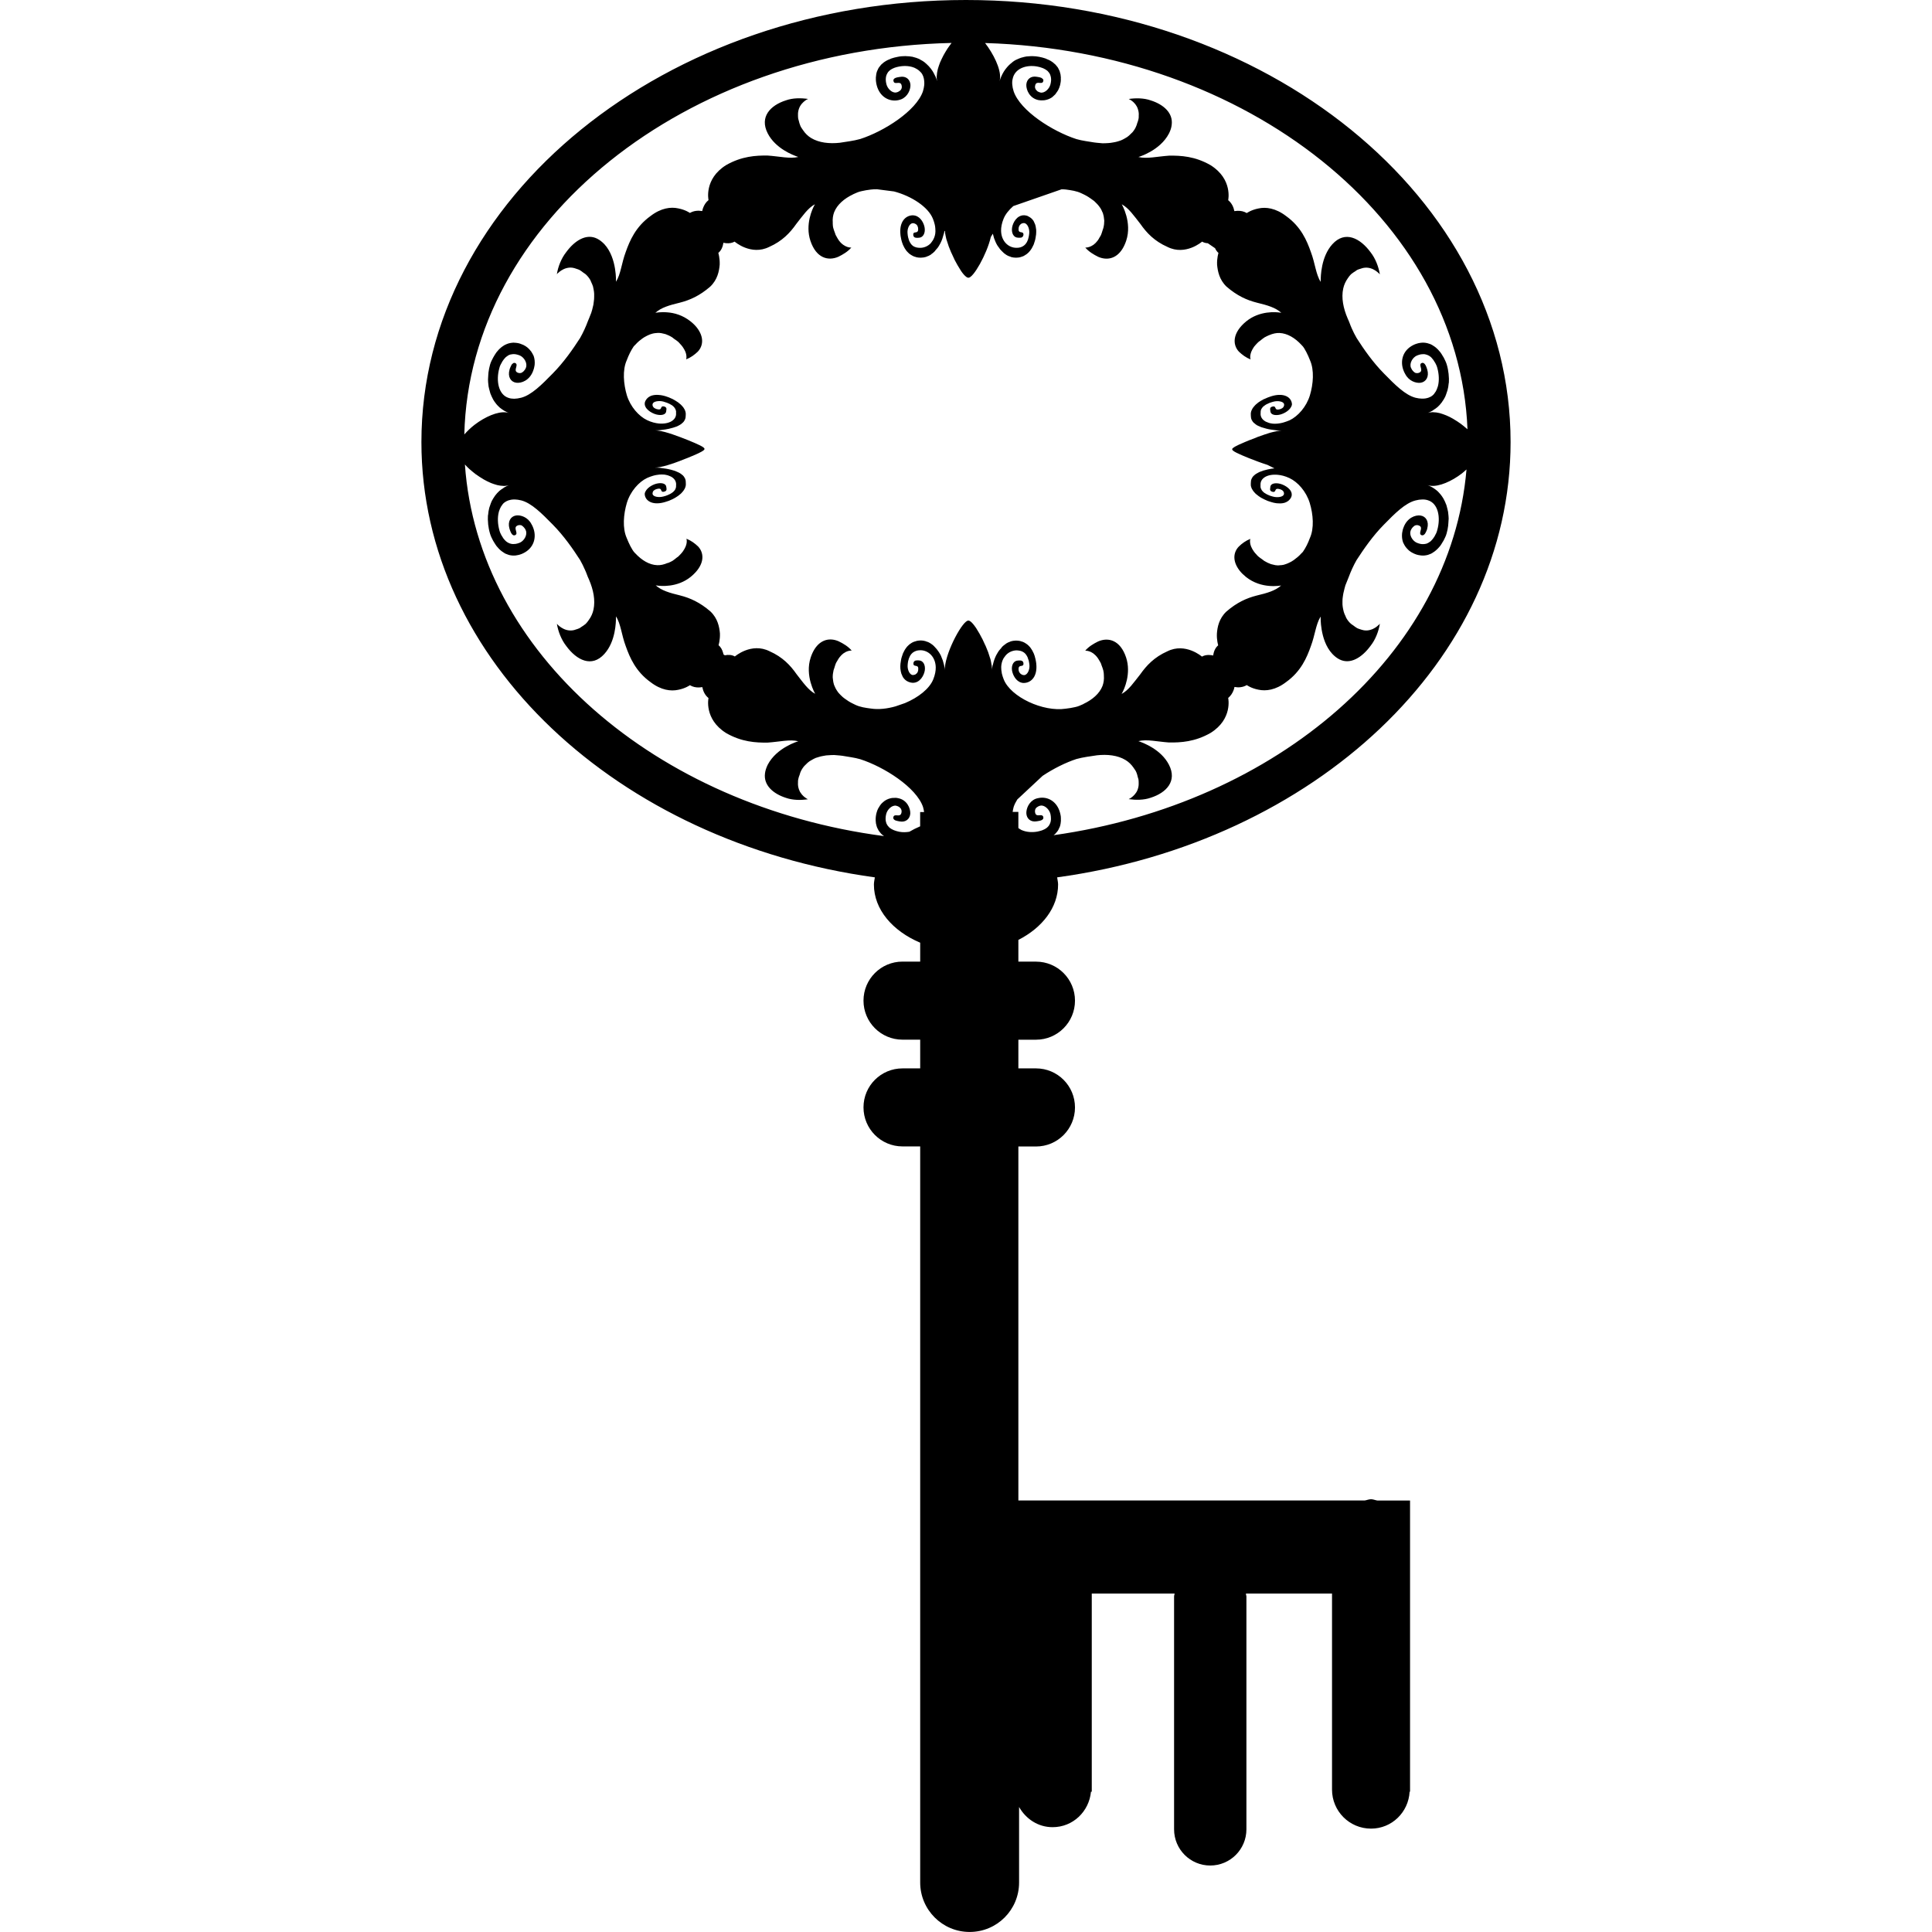 <?xml version="1.0" encoding="iso-8859-1"?>
<!-- Uploaded to: SVG Repo, www.svgrepo.com, Generator: SVG Repo Mixer Tools -->
<!DOCTYPE svg PUBLIC "-//W3C//DTD SVG 1.1//EN" "http://www.w3.org/Graphics/SVG/1.1/DTD/svg11.dtd">
<svg fill="#000000" version="1.1" id="Capa_1" xmlns="http://www.w3.org/2000/svg" xmlns:xlink="http://www.w3.org/1999/xlink" 
	 width="800px" height="800px" viewBox="0 0 49.174 49.174"
	 xml:space="preserve">
<g>
	<path d="M34.896,38.159c-0.058,0-0.106,0.024-0.162,0.032H25.92v-9.01h0.449c0.549,0,0.992-0.445,0.992-0.994
		s-0.443-0.994-0.992-0.994H25.92v-0.73h0.449c0.549,0,0.992-0.445,0.992-0.994c0-0.548-0.443-0.993-0.992-0.993H25.92v-0.553
		c0.609-0.311,1.011-0.826,1.011-1.41c0-0.063-0.017-0.121-0.024-0.182c6.539-0.899,11.541-5.519,11.541-11.081
		C38.447,5.046,32.229,0,24.586,0s-13.86,5.046-13.86,11.25c0,5.563,5.002,10.182,11.541,11.081
		c-0.008,0.061-0.024,0.119-0.024,0.182c0,0.636,0.478,1.185,1.178,1.481v0.481h-0.45c-0.549,0-0.993,0.445-0.993,0.993
		c0,0.55,0.444,0.994,0.993,0.994h0.45v0.731h-0.45c-0.549,0-0.993,0.443-0.993,0.992s0.444,0.994,0.993,0.994h0.45v14.43v1.74
		v2.565c0,0.694,0.563,1.259,1.259,1.259s1.258-0.562,1.258-1.259v-1.922c0.171,0.302,0.481,0.514,0.853,0.514
		c0.519,0,0.929-0.399,0.977-0.903h0.02v-5.043h2.109c-0.002,0.024-0.014,0.047-0.014,0.07v5.93c0,0.51,0.412,0.922,0.92,0.922
		c0.509,0,0.921-0.412,0.921-0.922v-5.93c0-0.017-0.009-0.031-0.011-0.049v-0.021h2.19v4.989c0,0.55,0.444,0.994,0.993,0.994
		c0.53,0,0.954-0.418,0.982-0.94h0.011V45.55v-6.397v-0.961h-0.831C35.002,38.184,34.953,38.159,34.896,38.159z M26.816,21.258
		c0.006-0.004,0.012-0.008,0.016-0.012l0.031-0.027c0.016-0.019,0.029-0.035,0.045-0.053l0.021-0.029
		c0.012-0.02,0.021-0.039,0.028-0.058l0.015-0.029c0.011-0.025,0.017-0.054,0.022-0.083l0.002-0.01
		c0.004-0.025,0.006-0.05,0.008-0.074l-0.002-0.006c0.002-0.031,0-0.064-0.002-0.097c-0.004-0.032-0.012-0.062-0.018-0.089
		c-0.076-0.295-0.318-0.426-0.548-0.379c-0.028,0.005-0.056,0.012-0.079,0.021c-0.17,0.072-0.236,0.252-0.232,0.367
		c0.006,0.136,0.11,0.233,0.271,0.203c0.06-0.011,0.188-0.021,0.158-0.116c-0.003-0.013-0.011-0.021-0.019-0.026
		c-0.053-0.043-0.176,0.052-0.19-0.103c-0.003-0.014,0.001-0.027,0.004-0.042l0.001-0.008c0.007-0.025,0.023-0.049,0.051-0.066
		c0.021-0.016,0.049-0.03,0.085-0.037c0.104-0.019,0.224,0.096,0.252,0.212c0.009,0.04,0.013,0.078,0.013,0.111v0.03
		c-0.002,0.023-0.004,0.046-0.01,0.065l-0.009,0.027c-0.007,0.019-0.017,0.036-0.026,0.052l-0.014,0.021
		c-0.018,0.021-0.036,0.04-0.059,0.056c-0.027,0.021-0.062,0.036-0.096,0.05c-0.008,0.003-0.014,0.005-0.021,0.008
		c-0.036,0.012-0.074,0.021-0.116,0.03c-0.136,0.023-0.275,0.012-0.388-0.037c-0.011-0.003-0.019-0.007-0.027-0.014
		c-0.021-0.011-0.043-0.024-0.063-0.04v-0.411h-0.146c0.007-0.041,0.013-0.082,0.027-0.13c0.021-0.062,0.053-0.124,0.092-0.187
		l0.644-0.601c0.279-0.186,0.592-0.34,0.86-0.428c0.088-0.024,0.177-0.042,0.265-0.056c0.082-0.012,0.16-0.024,0.24-0.036
		l0.01-0.002c0.274-0.031,0.535-0.001,0.733,0.118c0.082,0.049,0.151,0.116,0.208,0.199c0.002,0.003,0.002,0.005,0.005,0.008
		c0.021,0.033,0.048,0.064,0.063,0.103c0.021,0.048,0.029,0.089,0.039,0.129c0.004,0.017,0.011,0.036,0.016,0.052
		c0.006,0.032,0.005,0.06,0.006,0.089v0.013c0,0.025,0,0.051-0.004,0.074c-0.009,0.059-0.027,0.109-0.053,0.152
		c-0.051,0.082-0.119,0.133-0.159,0.158c-0.003,0.001-0.008,0.002-0.009,0.004c-0.008,0.004-0.014,0.008-0.021,0.011
		c-0.002,0.002-0.009,0.005-0.009,0.005c0.181,0.025,0.384,0.027,0.562-0.036c0.396-0.126,0.679-0.421,0.463-0.84
		c-0.199-0.388-0.649-0.555-0.754-0.592c-0.017-0.006-0.023-0.008-0.023-0.008c0.218-0.054,0.475,0.013,0.779,0.034
		c0.299,0.004,0.662-0.016,1.059-0.244c0.568-0.355,0.447-0.889,0.447-0.889c0.066-0.055,0.111-0.125,0.139-0.201
		c0.01-0.025,0.016-0.054,0.021-0.079c0.104,0.019,0.215,0.011,0.313-0.048c0,0,0.111,0.082,0.296,0.117
		c0.188,0.041,0.438,0.012,0.706-0.194c0.38-0.272,0.528-0.626,0.63-0.915c0.104-0.276,0.125-0.545,0.239-0.736l0.011-0.012
		c-0.002,0.024-0.005,0.152,0.024,0.327c0.032,0.192,0.104,0.439,0.271,0.618c0.059,0.063,0.118,0.108,0.18,0.14
		c0.277,0.142,0.576-0.047,0.793-0.343c0.125-0.157,0.205-0.365,0.238-0.563c0,0-0.004,0.005-0.008,0.008
		c-0.005,0.006-0.01,0.012-0.018,0.019l-0.01,0.007c-0.036,0.037-0.108,0.094-0.205,0.121l-0.01,0.003
		c-0.045,0.013-0.096,0.017-0.154,0.009c-0.032-0.005-0.069-0.017-0.105-0.029c-0.021-0.008-0.046-0.014-0.07-0.027
		c-0.032-0.017-0.065-0.045-0.1-0.07c-0.018-0.014-0.035-0.021-0.054-0.038c-0.05-0.043-0.087-0.091-0.117-0.143
		c-0.011-0.018-0.017-0.037-0.024-0.055c-0.018-0.034-0.035-0.073-0.045-0.111c-0.007-0.022-0.011-0.048-0.017-0.074
		c-0.007-0.036-0.013-0.073-0.015-0.113c0-0.025,0-0.052,0-0.079c0-0.039,0.002-0.078,0.009-0.118
		c0.004-0.027,0.008-0.054,0.013-0.082c0.01-0.041,0.02-0.083,0.03-0.125c0.007-0.026,0.015-0.052,0.022-0.08
		c0.018-0.045,0.037-0.092,0.056-0.139l0.026-0.065c0.055-0.147,0.121-0.297,0.202-0.438c0.185-0.285,0.415-0.619,0.698-0.905
		c0.277-0.284,0.541-0.547,0.802-0.614c0.064-0.017,0.121-0.025,0.175-0.025c0.053-0.001,0.102,0.006,0.145,0.021
		c0.257,0.08,0.327,0.434,0.234,0.76c-0.014,0.059-0.039,0.107-0.066,0.153l-0.007,0.013c-0.025,0.042-0.056,0.077-0.085,0.107
		l-0.016,0.014c-0.033,0.025-0.068,0.047-0.105,0.058l-0.016,0.003c-0.041,0.009-0.086,0.011-0.136,0.001
		c-0.028-0.006-0.063-0.017-0.095-0.031c-0.107-0.05-0.193-0.195-0.15-0.309c0.016-0.036,0.033-0.063,0.053-0.083l0.013-0.012
		c0.021-0.018,0.034-0.031,0.056-0.037s0.04-0.008,0.061-0.003c0.154,0.036,0.033,0.161,0.063,0.227
		c0.003,0.009,0.011,0.017,0.022,0.023c0.021,0.01,0.039,0.009,0.054,0.003l0.015-0.01c0.01-0.008,0.021-0.017,0.029-0.029
		l0.012-0.021l0.019-0.037c0.011-0.024,0.021-0.05,0.024-0.067v-0.001l0,0c0.051-0.183-0.033-0.313-0.168-0.334
		c-0.137-0.021-0.345,0.061-0.434,0.302v0.001c-0.018,0.041-0.027,0.084-0.034,0.128l-0.004,0.026c-0.007,0.077,0,0.154,0.026,0.228
		l0.013,0.025c0.013,0.023,0.022,0.047,0.039,0.07c0.006,0.011,0.013,0.021,0.021,0.029c0.018,0.021,0.034,0.041,0.055,0.06
		l0.025,0.024c0.032,0.025,0.066,0.049,0.107,0.067c0.025,0.013,0.055,0.024,0.084,0.034c0.029,0.009,0.062,0.016,0.094,0.019
		l0.006,0.002c0.024,0.003,0.049,0.003,0.073,0.003h0.015c0.026-0.003,0.058-0.005,0.086-0.013l0.029-0.009
		c0.023-0.008,0.045-0.016,0.067-0.026l0.034-0.02c0.021-0.012,0.041-0.026,0.062-0.042c0.012-0.009,0.023-0.021,0.036-0.031
		c0.021-0.017,0.041-0.038,0.062-0.062l0.035-0.04c0.02-0.027,0.041-0.06,0.059-0.092c0.011-0.016,0.019-0.029,0.029-0.047
		c0.024-0.052,0.058-0.108,0.076-0.177c0.02-0.067,0.032-0.133,0.04-0.197l0.005-0.063c0.002-0.041,0.006-0.083,0.008-0.121
		l-0.004-0.069c-0.004-0.034-0.006-0.068-0.011-0.103l-0.014-0.063c-0.009-0.032-0.017-0.063-0.024-0.093
		c-0.005-0.021-0.012-0.037-0.021-0.055c-0.011-0.03-0.023-0.059-0.039-0.087c-0.007-0.015-0.015-0.027-0.021-0.041
		c-0.022-0.037-0.047-0.073-0.072-0.104l-0.01-0.011c-0.023-0.028-0.048-0.055-0.074-0.079l-0.006-0.005
		c-0.035-0.03-0.076-0.058-0.113-0.081c-0.043-0.025-0.088-0.046-0.129-0.063c0.022,0.01,0.051,0.016,0.078,0.019
		c0.215,0.025,0.533-0.111,0.799-0.316c0.041-0.032,0.076-0.065,0.115-0.1C36.926,16.635,32.519,20.455,26.816,21.258z
		 M37.351,10.928c-0.001-0.002-0.002-0.004-0.003-0.005l-0.018-0.015c-0.047-0.042-0.101-0.084-0.153-0.124
		c-0.001-0.001-0.005-0.003-0.005-0.003c-0.053-0.039-0.108-0.074-0.164-0.107l-0.026-0.016c-0.055-0.031-0.11-0.061-0.166-0.083
		c-0.005-0.002-0.009-0.003-0.012-0.005c-0.052-0.021-0.104-0.039-0.152-0.053l-0.022-0.005c-0.051-0.012-0.098-0.019-0.144-0.019
		c-0.007-0.003-0.016-0.002-0.024-0.002c-0.045,0.002-0.086,0.007-0.123,0.02c0.043-0.016,0.084-0.037,0.127-0.062l0.025-0.019
		c0.032-0.02,0.067-0.043,0.096-0.069l0.002-0.001c0.037-0.033,0.072-0.071,0.104-0.115c0.008-0.006,0.01-0.014,0.014-0.021
		c0.026-0.037,0.053-0.075,0.072-0.118c0-0.002,0-0.002,0.002-0.002c0.016-0.034,0.028-0.073,0.041-0.111
		c0.006-0.02,0.014-0.036,0.02-0.058c0.016-0.056,0.025-0.117,0.031-0.182l0.004-0.014c0.004-0.065,0.002-0.136-0.006-0.209V9.521
		c-0.009-0.078-0.022-0.158-0.047-0.241c-0.02-0.067-0.051-0.124-0.076-0.176c-0.012-0.017-0.021-0.032-0.028-0.045
		c-0.019-0.034-0.04-0.067-0.06-0.093c-0.014-0.015-0.023-0.028-0.035-0.041c-0.021-0.023-0.039-0.045-0.062-0.063l-0.036-0.031
		c-0.021-0.015-0.042-0.027-0.062-0.041c-0.012-0.007-0.022-0.013-0.035-0.02c-0.021-0.011-0.043-0.019-0.064-0.024l-0.031-0.01
		c-0.028-0.008-0.06-0.012-0.088-0.014h-0.01c-0.027-0.001-0.051-0.001-0.076,0.003l-0.006,0.001
		C36.121,8.73,36.09,8.737,36.06,8.747C36.029,8.756,36,8.768,35.976,8.78c-0.28,0.137-0.347,0.419-0.249,0.66
		c0.012,0.029,0.025,0.057,0.041,0.083c0.093,0.178,0.275,0.235,0.391,0.219c0.137-0.021,0.221-0.153,0.168-0.335
		c-0.021-0.067-0.064-0.208-0.15-0.163c-0.012,0.006-0.02,0.015-0.021,0.023c-0.029,0.064,0.092,0.19-0.062,0.228
		c-0.016,0.003-0.028,0.002-0.042,0l-0.009,0.001c-0.026-0.005-0.051-0.023-0.076-0.05c-0.021-0.021-0.039-0.047-0.055-0.087
		c-0.045-0.112,0.041-0.26,0.149-0.308c0.038-0.018,0.074-0.026,0.108-0.033l0.029-0.002c0.022-0.003,0.047-0.003,0.067,0
		l0.028,0.007c0.021,0.005,0.041,0.012,0.06,0.022l0.022,0.011c0.025,0.016,0.051,0.035,0.07,0.06
		c0.027,0.028,0.051,0.063,0.072,0.101c0.004,0.008,0.008,0.014,0.014,0.021c0.021,0.039,0.041,0.081,0.053,0.13
		c0.043,0.157,0.05,0.323,0.015,0.46c-0.002,0.011-0.006,0.021-0.011,0.031c-0.01,0.032-0.021,0.061-0.036,0.088
		c-0.005,0.011-0.009,0.021-0.017,0.029c-0.021,0.035-0.045,0.066-0.074,0.09h-0.002c-0.027,0.025-0.062,0.042-0.101,0.056
		l-0.034,0.01c-0.029,0.009-0.061,0.012-0.095,0.014c-0.015,0-0.026,0-0.044,0c-0.046-0.001-0.1-0.008-0.156-0.022
		c-0.261-0.067-0.523-0.33-0.802-0.615c-0.283-0.286-0.515-0.62-0.696-0.903c-0.049-0.083-0.09-0.167-0.128-0.253
		c-0.036-0.078-0.06-0.162-0.097-0.235l-0.004-0.01c-0.113-0.263-0.165-0.528-0.114-0.763c0.021-0.098,0.062-0.185,0.118-0.264
		l0.005-0.007c0.022-0.031,0.045-0.065,0.076-0.094c0.038-0.033,0.075-0.055,0.11-0.077c0.015-0.011,0.028-0.022,0.043-0.031
		c0.028-0.015,0.057-0.021,0.086-0.031l0.013-0.004c0.024-0.008,0.049-0.017,0.073-0.02c0.062-0.01,0.117-0.004,0.168,0.01
		c0.097,0.028,0.17,0.087,0.207,0.122c0.002,0.003,0.006,0.006,0.007,0.007c0.007,0.007,0.014,0.014,0.019,0.018
		c0.004,0.003,0.008,0.01,0.008,0.01c-0.033-0.198-0.113-0.406-0.237-0.564c-0.267-0.362-0.652-0.559-0.974-0.202
		c-0.287,0.319-0.295,0.818-0.295,0.93c0,0.018,0,0.026,0,0.026c-0.125-0.193-0.141-0.472-0.25-0.759
		c-0.102-0.29-0.25-0.643-0.63-0.915c-0.269-0.206-0.519-0.235-0.704-0.194c-0.186,0.036-0.298,0.117-0.298,0.117
		C31.66,5.379,31.58,5.363,31.5,5.366c-0.027,0-0.056,0.005-0.082,0.008c-0.021-0.105-0.068-0.206-0.158-0.279
		c0,0,0.121-0.533-0.447-0.89c-0.396-0.229-0.76-0.248-1.059-0.243c-0.307,0.021-0.562,0.087-0.779,0.034c0,0,0.55-0.157,0.779-0.6
		c0.039-0.078,0.061-0.149,0.068-0.217c0.041-0.304-0.209-0.521-0.531-0.623c-0.178-0.063-0.383-0.063-0.562-0.037
		c0,0,0.006,0.003,0.01,0.006c0.006,0.002,0.012,0.006,0.021,0.01l0.009,0.006c0.042,0.024,0.109,0.073,0.157,0.156l0.006,0.008
		c0.021,0.039,0.038,0.087,0.048,0.143c0.006,0.03,0.006,0.067,0.003,0.104c0.001,0.024,0.002,0.047-0.005,0.075
		c-0.006,0.036-0.021,0.076-0.036,0.116c-0.007,0.021-0.008,0.04-0.021,0.063c-0.022,0.06-0.057,0.112-0.096,0.159
		c-0.015,0.017-0.029,0.028-0.045,0.043c-0.027,0.029-0.057,0.056-0.09,0.079c-0.018,0.011-0.039,0.023-0.062,0.037
		c-0.03,0.018-0.062,0.034-0.098,0.049l-0.072,0.024c-0.037,0.01-0.073,0.021-0.112,0.026c-0.024,0.005-0.052,0.009-0.078,0.013
		c-0.04,0.004-0.082,0.008-0.124,0.009c-0.025,0.001-0.053,0.001-0.079,0.002c-0.047-0.004-0.096-0.008-0.146-0.013l-0.067-0.008
		C27.703,3.6,27.547,3.584,27.397,3.54c-0.606-0.196-1.427-0.717-1.597-1.215c-0.02-0.063-0.031-0.116-0.035-0.169
		c-0.005-0.053-0.002-0.102,0.009-0.146c0.052-0.267,0.345-0.368,0.625-0.317c0.05,0.009,0.095,0.022,0.138,0.039l0.013,0.005
		c0.038,0.015,0.071,0.037,0.102,0.06l0.015,0.013c0.025,0.025,0.047,0.055,0.062,0.09l0.005,0.016
		c0.013,0.036,0.021,0.08,0.019,0.129c-0.002,0.03-0.006,0.064-0.016,0.1c-0.027,0.115-0.146,0.23-0.252,0.211
		c-0.033-0.007-0.059-0.02-0.08-0.033L26.393,2.31c-0.02-0.014-0.031-0.03-0.039-0.05c-0.007-0.019-0.014-0.038-0.01-0.06
		c0.015-0.154,0.138-0.059,0.191-0.101c0.006-0.007,0.014-0.016,0.017-0.028c0.008-0.022,0.005-0.04-0.003-0.054l-0.012-0.011
		c-0.008-0.009-0.017-0.016-0.027-0.022l-0.021-0.008l-0.033-0.01c-0.022-0.004-0.045-0.008-0.062-0.011h-0.001
		c-0.16-0.031-0.264,0.066-0.271,0.203c-0.004,0.133,0.086,0.346,0.312,0.39h0.001c0.04,0.008,0.08,0.009,0.119,0.005l0.024-0.001
		c0.068-0.009,0.137-0.033,0.197-0.074l0.021-0.018c0.019-0.017,0.037-0.032,0.056-0.052c0.009-0.009,0.017-0.018,0.022-0.028
		c0.017-0.021,0.031-0.042,0.045-0.064l0.018-0.031c0.018-0.035,0.032-0.073,0.044-0.116c0.005-0.027,0.013-0.057,0.017-0.09
		c0.004-0.03,0.004-0.063,0.002-0.096l0.002-0.006c-0.004-0.023-0.004-0.048-0.008-0.073l-0.002-0.013
		c-0.007-0.028-0.014-0.056-0.022-0.082l-0.013-0.027c-0.01-0.02-0.02-0.038-0.03-0.06l-0.021-0.028
		c-0.015-0.019-0.029-0.035-0.045-0.053c-0.009-0.008-0.02-0.018-0.031-0.026c-0.017-0.018-0.037-0.032-0.06-0.047l-0.038-0.024
		c-0.025-0.015-0.056-0.027-0.086-0.039c-0.011-0.005-0.023-0.013-0.04-0.018c-0.046-0.016-0.099-0.03-0.157-0.041
		c-0.057-0.011-0.111-0.016-0.166-0.017L26.229,1.43c-0.034,0.001-0.069,0.003-0.101,0.007l-0.057,0.011L25.988,1.47L25.935,1.49
		L25.86,1.523c-0.017,0.007-0.03,0.018-0.046,0.026c-0.023,0.015-0.047,0.033-0.068,0.053L25.711,1.63
		c-0.03,0.027-0.059,0.056-0.084,0.087l-0.008,0.01c-0.023,0.028-0.045,0.056-0.063,0.086L25.551,1.82
		c-0.024,0.039-0.045,0.079-0.062,0.118c-0.021,0.043-0.035,0.089-0.049,0.132c0.008-0.023,0.012-0.051,0.014-0.079
		c0.018-0.248-0.17-0.621-0.381-0.896C31.756,1.296,37.14,5.601,37.351,10.928z M24.293,6.604l0.001,0.004
		c0.026,0.047,0.053,0.096,0.077,0.141l0.009,0.015c0.024,0.04,0.05,0.081,0.073,0.119l0.01,0.016
		c0.046,0.068,0.09,0.117,0.127,0.145c0.003,0.003,0.007,0.007,0.011,0.008c0.017,0.011,0.032,0.018,0.046,0.016
		c0.121,0.017,0.472-0.6,0.572-1.037l0.051-0.083c0.008,0.036,0.019,0.071,0.029,0.107l0.002,0.007
		c0.013,0.029,0.024,0.06,0.036,0.09l0.005,0.012c0.014,0.031,0.03,0.063,0.049,0.092l0.021,0.028l0.041,0.058
		c0.01,0.01,0.019,0.019,0.027,0.03l0.046,0.046l0.031,0.029l0.051,0.037l0.036,0.021c0.02,0.011,0.042,0.019,0.064,0.025
		l0.033,0.014c0.034,0.009,0.07,0.014,0.11,0.015c0.039,0.001,0.076-0.004,0.108-0.01c0.012-0.002,0.021-0.007,0.031-0.01
		c0.021-0.006,0.043-0.013,0.062-0.022c0.01-0.005,0.021-0.011,0.029-0.017c0.019-0.01,0.035-0.021,0.05-0.032
		c0.01-0.007,0.019-0.014,0.026-0.022c0.016-0.012,0.028-0.026,0.041-0.041l0.021-0.024c0.013-0.018,0.023-0.034,0.035-0.05
		l0.014-0.024c0.014-0.026,0.025-0.051,0.037-0.073l0.006-0.013l0.021-0.066l0.002-0.005c0.01-0.03,0.019-0.063,0.023-0.093
		c0.004-0.032,0.008-0.063,0.014-0.09c0.004-0.046,0.004-0.086,0.002-0.125l-0.006-0.034c-0.002-0.028-0.008-0.052-0.014-0.074
		c-0.002-0.012-0.006-0.021-0.011-0.032c-0.009-0.022-0.017-0.043-0.027-0.061l-0.012-0.023c-0.035-0.051-0.08-0.088-0.132-0.111
		L26.164,5.5c-0.03-0.012-0.062-0.02-0.095-0.021c-0.186-0.005-0.291,0.188-0.31,0.319c-0.018,0.133,0.037,0.25,0.154,0.252l0,0
		c0.014,0,0.029,0,0.045,0.001c0.01-0.001,0.018-0.002,0.026-0.003l0.017-0.003c0.01-0.004,0.019-0.011,0.023-0.017
		c0.004-0.004,0.008-0.005,0.01-0.009c0.008-0.011,0.016-0.028,0.016-0.052c0-0.012-0.002-0.022-0.008-0.03
		c-0.027-0.053-0.135,0.017-0.115-0.138c0.004-0.021,0.01-0.038,0.02-0.056c0.01-0.017,0.022-0.03,0.039-0.041l0.01-0.009
		c0.02-0.008,0.041-0.016,0.067-0.015c0.084,0.002,0.144,0.137,0.134,0.256c-0.003,0.036-0.008,0.069-0.015,0.099
		c-0.009,0.049-0.024,0.088-0.042,0.122l-0.008,0.014c-0.018,0.032-0.039,0.057-0.063,0.075l-0.013,0.01
		c-0.025,0.019-0.051,0.031-0.081,0.04c-0.003,0-0.006,0.001-0.011,0.003c-0.03,0.008-0.062,0.011-0.098,0.01
		c-0.199-0.002-0.379-0.164-0.386-0.431c-0.002-0.088,0.017-0.194,0.063-0.307c0.045-0.114,0.134-0.224,0.248-0.324l1.229-0.427
		c0.035,0.002,0.072,0,0.105,0.005c0.139,0.019,0.279,0.037,0.402,0.098l0.057,0.027c0.039,0.019,0.078,0.04,0.113,0.062
		c0.022,0.014,0.041,0.026,0.061,0.041c0.031,0.021,0.061,0.042,0.09,0.065c0.018,0.016,0.035,0.032,0.051,0.05
		c0.025,0.024,0.049,0.05,0.069,0.076L28.01,5.3c0.02,0.029,0.031,0.06,0.045,0.091c0.011,0.019,0.02,0.038,0.023,0.06
		c0.012,0.034,0.018,0.072,0.021,0.108c0.002,0.02,0.005,0.039,0.007,0.058C28.106,5.676,28.1,5.735,28.084,5.8
		c-0.006,0.025-0.015,0.041-0.021,0.063c-0.013,0.04-0.024,0.082-0.038,0.114c-0.012,0.025-0.023,0.044-0.037,0.064
		c-0.017,0.034-0.035,0.064-0.056,0.09c-0.033,0.043-0.067,0.075-0.101,0.1l-0.008,0.005c-0.068,0.047-0.131,0.06-0.166,0.064
		l-0.01,0.001c-0.006,0-0.013,0.001-0.015,0c-0.003,0-0.009,0-0.009,0c0.092,0.107,0.213,0.178,0.328,0.235
		c0.213,0.094,0.455,0.058,0.617-0.2c0.037-0.059,0.069-0.128,0.096-0.208c0.158-0.47-0.113-0.929-0.113-0.929
		c0.179,0.097,0.312,0.295,0.475,0.501c0.157,0.225,0.355,0.437,0.688,0.584c0.463,0.233,0.882-0.134,0.882-0.134
		c0.046,0.027,0.095,0.038,0.146,0.041l0.184,0.126c0.021,0.046,0.049,0.088,0.087,0.121c0,0-0.042,0.13-0.035,0.299
		c0.015,0.163,0.056,0.383,0.241,0.559c0.27,0.233,0.516,0.343,0.773,0.408c0.262,0.063,0.476,0.125,0.621,0.258
		c0,0-0.008-0.001-0.021-0.004c-0.108-0.018-0.53-0.057-0.872,0.221c-0.354,0.29-0.354,0.591-0.187,0.771
		c0.084,0.08,0.182,0.153,0.297,0.198c0,0,0-0.005,0-0.007c-0.004-0.003-0.004-0.008-0.004-0.014
		c-0.002-0.001-0.002-0.004-0.002-0.006c-0.005-0.031-0.006-0.091,0.024-0.167c0.017-0.04,0.039-0.083,0.071-0.129
		c0.015-0.018,0.029-0.035,0.047-0.055c0.002-0.003,0.006-0.006,0.009-0.009c0.021-0.021,0.036-0.041,0.062-0.062
		c0.013-0.01,0.026-0.021,0.041-0.03c0.035-0.027,0.064-0.054,0.106-0.081c0.038-0.023,0.075-0.037,0.11-0.054l0.011-0.004
		c0.091-0.039,0.177-0.058,0.261-0.055c0.202,0.009,0.396,0.126,0.559,0.303l0.006,0.006c0.053,0.049,0.082,0.112,0.117,0.174
		c0.035,0.067,0.066,0.137,0.094,0.209c0.113,0.251,0.085,0.606-0.002,0.896c-0.09,0.294-0.305,0.533-0.516,0.634
		c-0.051,0.021-0.097,0.038-0.144,0.052c-0.013,0.004-0.024,0.007-0.039,0.011c-0.032,0.008-0.063,0.014-0.095,0.018
		c-0.012,0.001-0.024,0.003-0.036,0.004c-0.04,0.004-0.077,0.004-0.111,0.001h-0.001c-0.033-0.003-0.066-0.01-0.096-0.018
		l-0.023-0.009c-0.023-0.007-0.041-0.016-0.061-0.024c-0.006-0.004-0.012-0.007-0.018-0.011c-0.072-0.043-0.111-0.104-0.115-0.176
		c0.002-0.023,0.002-0.044,0.002-0.063v-0.012c0.002-0.021,0.008-0.042,0.019-0.062c0.009-0.016,0.021-0.032,0.034-0.048
		l0.014-0.013c0.014-0.01,0.026-0.021,0.041-0.031l0.023-0.016c0.018-0.01,0.035-0.02,0.058-0.028l0.026-0.013
		c0.031-0.012,0.066-0.024,0.107-0.035c0.114-0.031,0.258-0.008,0.273,0.06c0.006,0.023,0.001,0.043-0.007,0.06
		c-0.009,0.021-0.027,0.039-0.05,0.051l-0.008,0.004c-0.012,0.006-0.024,0.012-0.039,0.016c-0.123,0.034-0.102-0.032-0.131-0.059
		c-0.01-0.01-0.022-0.015-0.051-0.01c-0.096,0.018-0.062,0.085-0.062,0.119c0.004,0.091,0.121,0.119,0.252,0.086
		c0.113-0.03,0.269-0.12,0.297-0.25c0.001-0.019,0-0.037-0.006-0.057c-0.037-0.156-0.23-0.25-0.524-0.157
		c-0.026,0.009-0.055,0.02-0.085,0.03c-0.027,0.012-0.059,0.025-0.089,0.039h-0.005c-0.021,0.012-0.042,0.022-0.062,0.035
		l-0.012,0.005c-0.021,0.014-0.044,0.028-0.068,0.044l-0.021,0.017c-0.015,0.012-0.028,0.024-0.046,0.038l-0.021,0.021l-0.033,0.038
		l-0.019,0.024c-0.009,0.013-0.019,0.027-0.024,0.042c-0.006,0.008-0.01,0.017-0.013,0.025c-0.007,0.016-0.012,0.033-0.015,0.05
		c-0.002,0.007-0.004,0.015-0.004,0.023c-0.002,0.025,0.002,0.05,0.002,0.079c0,0.034,0.008,0.064,0.021,0.093l0.004,0.004
		c0.012,0.026,0.03,0.05,0.051,0.07l0.013,0.008c0.021,0.02,0.044,0.038,0.071,0.054l0.035,0.016
		c0.023,0.01,0.047,0.021,0.071,0.031l0,0c0.036,0.012,0.069,0.021,0.103,0.03l0.02,0.006c0.077,0.021,0.163,0.032,0.24,0.041
		c0.008,0.001,0.018,0.002,0.023,0.003c0.045,0.005,0.09,0.007,0.133,0.007c-0.037,0-0.08,0.006-0.125,0.013l-0.022,0.006
		c-0.045,0.008-0.091,0.02-0.14,0.033l-0.021,0.006c-0.046,0.015-0.094,0.03-0.146,0.047c-0.004,0.001-0.008,0.002-0.01,0.004
		c-0.052,0.018-0.104,0.036-0.16,0.056l-0.022,0.011c-0.05,0.019-0.103,0.038-0.153,0.059l-0.005,0.001
		c-0.048,0.02-0.096,0.039-0.141,0.058l-0.015,0.007c-0.041,0.018-0.08,0.035-0.119,0.052l-0.016,0.007
		c-0.066,0.031-0.115,0.058-0.142,0.081c-0.004,0.001-0.007,0.004-0.009,0.006c-0.01,0.011-0.018,0.02-0.014,0.027
		c-0.014,0.043,0.174,0.125,0.42,0.225c0.148,0.059,0.318,0.123,0.478,0.174l0.177,0.088c-0.021,0.002-0.044,0.005-0.068,0.008
		l-0.008,0.001c-0.029,0.006-0.062,0.013-0.094,0.018c-0.003,0.001-0.008,0.003-0.012,0.003c-0.032,0.009-0.065,0.018-0.1,0.026
		c-0.01,0.004-0.021,0.008-0.031,0.012l-0.063,0.022c-0.01,0.006-0.021,0.011-0.032,0.016l-0.05,0.028l-0.028,0.018l-0.039,0.033
		l-0.021,0.022c-0.013,0.014-0.021,0.027-0.026,0.042c-0.004,0.007-0.01,0.015-0.013,0.022c-0.01,0.023-0.015,0.049-0.015,0.076
		c0,0.029-0.006,0.055-0.002,0.08c0,0.008,0.002,0.016,0.002,0.023c0.004,0.017,0.009,0.034,0.016,0.051
		c0.003,0.007,0.008,0.016,0.012,0.024c0.008,0.015,0.017,0.028,0.025,0.041c0.006,0.009,0.01,0.017,0.018,0.024l0.034,0.039
		l0.021,0.021c0.019,0.014,0.031,0.025,0.047,0.037l0.021,0.017c0.022,0.016,0.045,0.029,0.066,0.044l0.014,0.007l0.062,0.032
		l0.005,0.003c0.029,0.014,0.061,0.026,0.088,0.039c0.031,0.011,0.061,0.021,0.086,0.028c0.042,0.014,0.081,0.022,0.12,0.028
		l0.032,0.004c0.027,0.003,0.052,0.004,0.074,0.003c0.013,0.001,0.021,0,0.031-0.001c0.024-0.002,0.047-0.005,0.065-0.01
		c0.009-0.002,0.016-0.003,0.024-0.006c0.055-0.019,0.101-0.049,0.131-0.088l0.01-0.013c0.018-0.022,0.029-0.047,0.035-0.073V12.62
		c0.031-0.156-0.168-0.274-0.291-0.306c-0.131-0.033-0.248-0.006-0.252,0.084v0.001c0,0.009,0,0.022-0.004,0.035
		c-0.002,0.007-0.002,0.013-0.002,0.021l0.002,0.012c0.002,0.009,0.004,0.016,0.01,0.022l0.008,0.009
		c0.011,0.009,0.025,0.017,0.049,0.021c0.014,0.003,0.023,0.003,0.031,0c0.061-0.013,0.005-0.108,0.15-0.068
		c0.021,0.006,0.037,0.015,0.055,0.024c0.016,0.011,0.031,0.024,0.037,0.039l0.006,0.01c0.006,0.017,0.01,0.035,0.004,0.057
		c-0.016,0.068-0.158,0.09-0.273,0.06c-0.035-0.009-0.068-0.019-0.096-0.03c-0.046-0.018-0.083-0.037-0.113-0.058l-0.014-0.008
		c-0.027-0.02-0.048-0.041-0.064-0.063l-0.006-0.011c-0.015-0.022-0.023-0.044-0.027-0.066c0-0.003,0-0.006-0.002-0.008
		c-0.002-0.025,0.002-0.049,0-0.076c0.004-0.147,0.168-0.26,0.438-0.236c0.089,0.008,0.189,0.032,0.299,0.084
		c0.213,0.1,0.426,0.339,0.516,0.633c0.088,0.289,0.117,0.646,0.002,0.896c-0.045,0.124-0.104,0.245-0.178,0.35l-0.043,0.043
		c-0.027,0.031-0.058,0.061-0.09,0.088l-0.054,0.042c-0.028,0.023-0.056,0.045-0.087,0.062c-0.02,0.013-0.04,0.024-0.061,0.033
		c-0.029,0.017-0.061,0.027-0.09,0.039c-0.021,0.007-0.043,0.014-0.062,0.02c-0.032,0.008-0.064,0.01-0.098,0.012
		c-0.021,0.002-0.041,0.005-0.062,0.003c-0.036-0.001-0.07-0.007-0.107-0.018c-0.019-0.005-0.039-0.01-0.058-0.014
		c-0.058-0.02-0.11-0.046-0.169-0.081c-0.021-0.014-0.032-0.026-0.053-0.04c-0.033-0.023-0.069-0.048-0.096-0.071
		c-0.021-0.018-0.037-0.035-0.051-0.053c-0.025-0.026-0.05-0.053-0.066-0.078c-0.029-0.042-0.053-0.082-0.067-0.119l-0.004-0.008
		c-0.029-0.075-0.028-0.133-0.024-0.164c0-0.003,0-0.006,0.002-0.007c0.002-0.005,0.002-0.012,0.004-0.015c0-0.002,0-0.006,0-0.006
		c-0.115,0.045-0.213,0.116-0.295,0.197c-0.142,0.149-0.162,0.374,0.023,0.612c0.041,0.053,0.095,0.106,0.16,0.159
		c0.199,0.158,0.414,0.214,0.591,0.229c0.175,0.015,0.305-0.011,0.305-0.011c-0.146,0.133-0.36,0.194-0.622,0.256
		c-0.258,0.066-0.505,0.176-0.773,0.409c-0.187,0.177-0.228,0.396-0.24,0.559c-0.008,0.169,0.033,0.299,0.033,0.299
		c-0.076,0.064-0.113,0.157-0.129,0.26c-0.025-0.007-0.049-0.011-0.073-0.012c-0.074-0.008-0.146,0.003-0.212,0.039
		c0,0-0.418-0.365-0.881-0.134c-0.332,0.148-0.53,0.36-0.688,0.584c-0.165,0.207-0.296,0.405-0.476,0.501
		c0,0,0.005-0.007,0.011-0.02c0.056-0.097,0.239-0.498,0.104-0.908c-0.147-0.444-0.453-0.522-0.713-0.408
		c-0.115,0.057-0.236,0.127-0.328,0.235c0,0,0.004,0,0.008,0c0.002-0.001,0.01,0,0.016,0c0.002,0,0.005,0,0.008,0.001
		c0.035,0.003,0.1,0.016,0.17,0.065c0.035,0.026,0.072,0.06,0.108,0.107c0.015,0.019,0.026,0.04,0.041,0.063
		c0,0.002,0.003,0.007,0.006,0.011c0.017,0.025,0.028,0.048,0.043,0.077c0.005,0.016,0.013,0.034,0.017,0.05
		c0.016,0.041,0.03,0.078,0.043,0.126c0.012,0.045,0.013,0.082,0.015,0.122v0.01c0.008,0.096-0.005,0.184-0.035,0.266
		c-0.077,0.195-0.256,0.348-0.481,0.455c-0.004,0.003-0.006,0.004-0.008,0.006c-0.064,0.029-0.133,0.062-0.207,0.076
		c-0.076,0.018-0.156,0.031-0.236,0.04c-0.582,0.09-1.406-0.299-1.582-0.745c-0.021-0.051-0.035-0.1-0.047-0.147
		c-0.002-0.015-0.004-0.026-0.006-0.041c-0.007-0.034-0.01-0.064-0.01-0.096c0-0.013-0.001-0.025-0.001-0.036
		c0.002-0.04,0.007-0.077,0.017-0.11v-0.001c0.008-0.033,0.022-0.065,0.037-0.095l0.015-0.024c0.014-0.021,0.028-0.04,0.043-0.058
		c0.005-0.007,0.01-0.014,0.017-0.019c0.069-0.07,0.161-0.108,0.258-0.112c0.028,0.001,0.055,0.004,0.082,0.009l0.014,0.002
		c0.029,0.008,0.055,0.017,0.076,0.031c0.02,0.011,0.037,0.026,0.053,0.042l0.014,0.017c0.012,0.014,0.021,0.029,0.03,0.046
		l0.014,0.025c0.007,0.02,0.015,0.04,0.021,0.063c0.004,0.009,0.007,0.018,0.01,0.027c0.007,0.034,0.014,0.07,0.018,0.112
		c0.01,0.119-0.051,0.254-0.135,0.256c-0.029,0.001-0.051-0.008-0.068-0.018c-0.024-0.014-0.043-0.032-0.054-0.057L25.938,17.1
		c-0.005-0.011-0.009-0.025-0.011-0.039c-0.018-0.131,0.061-0.101,0.1-0.121c0.014-0.008,0.023-0.02,0.023-0.047
		c0-0.097-0.092-0.082-0.137-0.081c-0.117,0.002-0.174,0.119-0.155,0.252c0.019,0.116,0.099,0.276,0.243,0.312
		c0.021,0.006,0.043,0.008,0.065,0.007c0.188-0.007,0.341-0.173,0.31-0.485c-0.002-0.028-0.008-0.06-0.014-0.091
		c-0.005-0.029-0.014-0.063-0.023-0.093v-0.006c-0.008-0.021-0.016-0.044-0.024-0.067l-0.004-0.01
		c-0.011-0.023-0.022-0.048-0.037-0.074l-0.015-0.024c-0.012-0.016-0.021-0.032-0.034-0.051l-0.021-0.024
		c-0.015-0.014-0.026-0.029-0.041-0.041l-0.026-0.021c-0.017-0.011-0.032-0.021-0.05-0.033c-0.01-0.005-0.021-0.012-0.03-0.016
		c-0.021-0.01-0.042-0.018-0.063-0.022c-0.01-0.004-0.021-0.008-0.029-0.01c-0.034-0.007-0.07-0.011-0.109-0.011
		c-0.048,0.001-0.094,0.009-0.135,0.021l-0.006,0.005c-0.039,0.013-0.076,0.029-0.109,0.051l-0.013,0.012
		c-0.03,0.021-0.06,0.042-0.087,0.07l-0.026,0.036c-0.019,0.022-0.039,0.04-0.055,0.064h-0.001c-0.02,0.029-0.039,0.062-0.057,0.094
		c-0.004,0.006-0.008,0.012-0.011,0.019c-0.037,0.073-0.063,0.151-0.082,0.231c-0.003,0.009-0.006,0.019-0.009,0.026
		c-0.01,0.043-0.016,0.088-0.021,0.132c0.006-0.037,0.002-0.08-0.002-0.125l-0.006-0.023c-0.006-0.046-0.016-0.092-0.027-0.14
		l-0.008-0.022c-0.015-0.046-0.031-0.094-0.047-0.146c-0.002-0.005-0.003-0.009-0.004-0.012c-0.021-0.05-0.042-0.104-0.064-0.158
		l-0.012-0.023c-0.023-0.052-0.049-0.103-0.072-0.156L25,16.258c-0.025-0.049-0.053-0.097-0.076-0.142l-0.01-0.015
		c-0.023-0.042-0.049-0.081-0.072-0.12l-0.012-0.016c-0.045-0.066-0.088-0.116-0.125-0.145c-0.003-0.004-0.008-0.006-0.011-0.007
		c-0.017-0.012-0.032-0.019-0.045-0.017c-0.136-0.019-0.562,0.759-0.599,1.189c-0.003,0.028-0.003,0.056,0.001,0.081
		c-0.005-0.045-0.012-0.091-0.021-0.135c-0.01-0.042-0.021-0.082-0.034-0.122l-0.003-0.008c-0.011-0.028-0.023-0.059-0.036-0.09
		L23.954,16.7c-0.015-0.031-0.031-0.062-0.05-0.091l-0.02-0.03l-0.042-0.057c-0.009-0.01-0.017-0.019-0.027-0.03l-0.045-0.049
		l-0.032-0.029l-0.052-0.037l-0.036-0.021c-0.02-0.012-0.041-0.02-0.063-0.025l-0.034-0.013c-0.034-0.01-0.07-0.016-0.11-0.017
		c-0.039,0-0.075,0.004-0.109,0.011c-0.011,0.002-0.021,0.006-0.03,0.01c-0.022,0.005-0.044,0.013-0.063,0.021
		c-0.012,0.004-0.021,0.011-0.031,0.016c-0.018,0.011-0.034,0.021-0.05,0.033c-0.009,0.008-0.018,0.013-0.026,0.021
		c-0.014,0.012-0.028,0.027-0.042,0.041l-0.02,0.024c-0.015,0.019-0.024,0.034-0.036,0.051l-0.014,0.024
		c-0.014,0.025-0.025,0.051-0.037,0.073l-0.005,0.013l-0.022,0.065l-0.002,0.006c-0.01,0.03-0.02,0.063-0.023,0.093
		c-0.005,0.032-0.009,0.063-0.014,0.091c-0.005,0.044-0.004,0.085-0.002,0.123l0.005,0.035c0.003,0.027,0.008,0.052,0.015,0.074
		c0.001,0.011,0.005,0.021,0.01,0.031c0.008,0.023,0.018,0.043,0.027,0.062l0.012,0.022c0.035,0.052,0.08,0.09,0.132,0.111
		l0.017,0.007c0.03,0.011,0.062,0.019,0.094,0.02c0.185,0.005,0.291-0.188,0.31-0.318c0.018-0.133-0.039-0.25-0.154-0.252h-0.001
		c-0.013-0.001-0.028-0.001-0.045-0.001c-0.009,0-0.017,0.001-0.026,0.004l-0.015,0.002c-0.011,0.004-0.02,0.01-0.025,0.016
		c-0.004,0.004-0.008,0.006-0.01,0.01c-0.008,0.011-0.015,0.028-0.015,0.051c0,0.014,0.003,0.022,0.007,0.03
		c0.028,0.054,0.136-0.017,0.115,0.138c-0.002,0.021-0.01,0.039-0.019,0.057c-0.01,0.016-0.021,0.03-0.039,0.04l-0.01,0.009
		c-0.02,0.009-0.04,0.016-0.067,0.016c-0.083-0.002-0.144-0.137-0.133-0.257c0.002-0.035,0.007-0.068,0.013-0.099
		c0.01-0.049,0.026-0.088,0.043-0.121l0.008-0.016c0.018-0.03,0.039-0.055,0.063-0.074l0.012-0.009
		c0.026-0.018,0.052-0.032,0.082-0.04c0.002,0,0.006-0.001,0.009-0.004c0.032-0.007,0.065-0.011,0.101-0.011
		c0.197,0.004,0.377,0.166,0.384,0.433c0.002,0.088-0.017,0.193-0.063,0.307c-0.096,0.241-0.383,0.464-0.719,0.605l-0.243,0.084
		c-0.212,0.06-0.429,0.085-0.621,0.056c-0.139-0.018-0.28-0.037-0.403-0.097l-0.055-0.027c-0.04-0.019-0.078-0.039-0.114-0.062
		c-0.021-0.015-0.04-0.027-0.06-0.041c-0.031-0.021-0.062-0.042-0.089-0.066c-0.019-0.016-0.036-0.032-0.053-0.05
		c-0.024-0.023-0.047-0.05-0.068-0.075l-0.038-0.057c-0.02-0.029-0.032-0.059-0.045-0.089c-0.009-0.021-0.02-0.039-0.024-0.062
		c-0.011-0.034-0.016-0.071-0.02-0.107c-0.002-0.019-0.005-0.04-0.007-0.058c-0.001-0.059,0.006-0.118,0.021-0.184
		c0.006-0.023,0.015-0.039,0.021-0.062c0.013-0.04,0.023-0.081,0.038-0.115c0.012-0.025,0.024-0.044,0.036-0.063
		c0.018-0.033,0.037-0.065,0.057-0.09c0.033-0.043,0.068-0.076,0.101-0.101l0.008-0.004c0.069-0.05,0.131-0.062,0.167-0.065
		l0.009-0.001c0.006,0,0.013-0.001,0.016,0c0.003,0,0.008-0.001,0.008-0.001c-0.092-0.107-0.214-0.178-0.329-0.234
		c-0.213-0.095-0.453-0.058-0.617,0.2c-0.037,0.059-0.069,0.128-0.096,0.208c-0.158,0.47,0.114,0.928,0.114,0.928
		c-0.179-0.096-0.312-0.294-0.475-0.501c-0.157-0.225-0.355-0.436-0.687-0.583c-0.464-0.232-0.883,0.133-0.883,0.133
		c-0.079-0.045-0.167-0.047-0.256-0.03l-0.034-0.023c-0.003-0.017-0.006-0.033-0.012-0.048c-0.021-0.073-0.055-0.137-0.113-0.186
		c0,0,0.041-0.13,0.035-0.299c-0.014-0.163-0.055-0.382-0.241-0.559c-0.269-0.233-0.516-0.343-0.774-0.409
		c-0.261-0.063-0.475-0.124-0.62-0.257c0,0,0.008,0.001,0.022,0.004c0.108,0.018,0.53,0.056,0.871-0.221
		c0.355-0.291,0.355-0.591,0.187-0.771c-0.084-0.081-0.182-0.152-0.298-0.198c0,0,0.001,0.005,0.001,0.007
		c0.003,0.003,0.003,0.009,0.005,0.015c0,0,0.001,0.003,0,0.005c0.005,0.032,0.006,0.091-0.024,0.167
		c-0.017,0.04-0.039,0.083-0.072,0.129c-0.013,0.019-0.029,0.036-0.046,0.056c-0.002,0.002-0.006,0.006-0.009,0.01
		c-0.02,0.021-0.036,0.04-0.061,0.063c-0.013,0.009-0.027,0.021-0.042,0.03c-0.034,0.027-0.064,0.054-0.106,0.081
		c-0.037,0.023-0.074,0.036-0.111,0.053L16.99,14.33c-0.091,0.039-0.178,0.059-0.262,0.055c-0.201-0.007-0.396-0.126-0.559-0.302
		l-0.007-0.006c-0.051-0.05-0.08-0.112-0.116-0.174c-0.034-0.067-0.066-0.137-0.094-0.208c-0.113-0.252-0.083-0.608,0.003-0.896
		c0.09-0.294,0.304-0.534,0.516-0.634c0.05-0.022,0.096-0.039,0.142-0.053c0.015-0.003,0.026-0.007,0.04-0.011
		c0.032-0.008,0.063-0.014,0.095-0.017c0.012-0.002,0.025-0.003,0.036-0.005c0.04-0.003,0.077-0.003,0.111,0l0.002-0.001
		c0.033,0.004,0.065,0.011,0.096,0.019l0.023,0.008c0.021,0.008,0.04,0.016,0.06,0.025c0.006,0.003,0.013,0.007,0.018,0.01
		c0.071,0.043,0.111,0.105,0.115,0.178c-0.002,0.023-0.002,0.043-0.002,0.063v0.012c-0.004,0.021-0.009,0.041-0.02,0.062
		c-0.007,0.015-0.02,0.031-0.033,0.045l-0.014,0.014c-0.013,0.012-0.025,0.022-0.041,0.032l-0.023,0.015
		c-0.018,0.011-0.036,0.021-0.058,0.029l-0.025,0.012c-0.032,0.014-0.067,0.025-0.108,0.035c-0.114,0.031-0.258,0.009-0.274-0.059
		c-0.005-0.023-0.001-0.043,0.007-0.061c0.008-0.021,0.027-0.038,0.05-0.051l0.008-0.003c0.011-0.006,0.024-0.013,0.039-0.016
		c0.124-0.035,0.101,0.031,0.13,0.06c0.01,0.009,0.024,0.014,0.051,0.009c0.097-0.018,0.064-0.085,0.063-0.119
		c-0.005-0.091-0.121-0.119-0.252-0.086c-0.113,0.029-0.269,0.12-0.297,0.25c-0.001,0.019,0,0.037,0.005,0.056
		c0.038,0.157,0.231,0.25,0.525,0.157c0.026-0.008,0.055-0.019,0.086-0.028c0.028-0.013,0.058-0.026,0.088-0.039l0.005-0.002
		c0.021-0.011,0.042-0.023,0.063-0.034l0.01-0.006c0.021-0.014,0.044-0.027,0.068-0.044l0.021-0.017
		c0.015-0.012,0.028-0.023,0.046-0.037l0.021-0.021l0.034-0.039l0.018-0.024c0.009-0.013,0.017-0.026,0.026-0.042
		c0.004-0.008,0.008-0.017,0.011-0.024c0.007-0.016,0.012-0.033,0.015-0.05c0.002-0.008,0.004-0.016,0.004-0.023
		c0.002-0.025-0.002-0.051-0.002-0.079c0-0.034-0.008-0.065-0.021-0.094l-0.004-0.003c-0.012-0.026-0.03-0.051-0.051-0.071
		l-0.012-0.008c-0.021-0.019-0.044-0.037-0.072-0.052l-0.035-0.017c-0.023-0.011-0.046-0.021-0.071-0.031v-0.001
		c-0.036-0.01-0.069-0.021-0.101-0.03l-0.021-0.005c-0.077-0.02-0.162-0.032-0.239-0.041c-0.009-0.002-0.018-0.003-0.025-0.004
		c-0.044-0.004-0.088-0.006-0.132-0.006c0.037,0,0.079-0.007,0.124-0.014l0.023-0.005c0.045-0.008,0.091-0.021,0.14-0.033
		l0.021-0.006c0.047-0.015,0.094-0.03,0.146-0.047c0.005-0.001,0.009-0.002,0.012-0.003c0.05-0.02,0.104-0.037,0.158-0.058
		l0.023-0.009c0.05-0.021,0.103-0.04,0.155-0.061h0.003c0.048-0.021,0.096-0.039,0.142-0.059l0.014-0.005
		c0.042-0.019,0.08-0.037,0.119-0.053l0.016-0.007c0.065-0.031,0.115-0.058,0.141-0.08c0.004-0.003,0.007-0.006,0.009-0.007
		c0.01-0.011,0.017-0.02,0.014-0.028c0.013-0.043-0.174-0.124-0.42-0.225c-0.245-0.097-0.547-0.214-0.762-0.242
		c-0.028-0.004-0.055-0.005-0.08-0.005c0.045,0,0.09-0.003,0.135-0.007c0.039-0.005,0.078-0.01,0.121-0.016l0.009-0.001
		c0.029-0.006,0.062-0.012,0.095-0.018c0.001,0,0.006-0.001,0.01-0.003c0.032-0.009,0.065-0.018,0.1-0.026
		c0.01-0.003,0.021-0.007,0.032-0.011l0.057-0.019c0.011-0.005,0.021-0.011,0.033-0.016l0.049-0.027l0.029-0.019l0.038-0.033
		l0.021-0.021c0.012-0.013,0.021-0.028,0.027-0.042c0.004-0.008,0.009-0.015,0.012-0.023c0.01-0.022,0.016-0.048,0.016-0.076
		c0-0.029,0.005-0.054,0.002-0.079c0-0.009-0.003-0.017-0.004-0.024c-0.003-0.017-0.008-0.033-0.015-0.05
		c-0.003-0.008-0.007-0.017-0.011-0.024c-0.008-0.015-0.017-0.029-0.026-0.042c-0.005-0.009-0.01-0.017-0.018-0.024l-0.034-0.038
		l-0.021-0.021c-0.018-0.014-0.03-0.026-0.046-0.038l-0.021-0.017c-0.023-0.016-0.046-0.029-0.067-0.043l-0.013-0.008l-0.061-0.034
		l-0.005-0.002c-0.03-0.014-0.06-0.026-0.088-0.039c-0.03-0.011-0.06-0.021-0.086-0.03c-0.042-0.013-0.081-0.021-0.12-0.027
		l-0.033-0.003c-0.027-0.004-0.051-0.004-0.074-0.004c-0.013,0-0.022,0-0.032,0.002c-0.024,0.001-0.046,0.005-0.065,0.01
		c-0.009,0.002-0.015,0.003-0.023,0.005c-0.057,0.019-0.102,0.05-0.132,0.088l-0.01,0.014c-0.017,0.022-0.03,0.047-0.036,0.073
		v0.001c-0.031,0.156,0.168,0.274,0.292,0.306c0.131,0.033,0.247,0.006,0.252-0.085v-0.001c0-0.009,0.001-0.022,0.005-0.034
		c0.001-0.007,0-0.014,0-0.021v-0.013c-0.002-0.008-0.006-0.016-0.012-0.022l-0.007-0.009c-0.01-0.008-0.026-0.017-0.049-0.021
		c-0.013-0.001-0.023-0.001-0.031,0c-0.059,0.014-0.005,0.108-0.149,0.069c-0.021-0.007-0.039-0.016-0.056-0.025
		c-0.016-0.011-0.03-0.024-0.037-0.039l-0.006-0.01c-0.006-0.017-0.01-0.034-0.004-0.057c0.016-0.067,0.159-0.09,0.274-0.06
		c0.035,0.011,0.067,0.02,0.095,0.031c0.046,0.018,0.083,0.037,0.113,0.057l0.014,0.008c0.027,0.02,0.048,0.041,0.064,0.063
		l0.007,0.012c0.015,0.021,0.023,0.044,0.027,0.066c0,0.003,0,0.005,0.003,0.009c0.001,0.023-0.003,0.049,0,0.075
		c-0.005,0.146-0.169,0.259-0.438,0.237c-0.088-0.009-0.189-0.033-0.299-0.085c-0.212-0.101-0.425-0.34-0.516-0.633
		c-0.085-0.289-0.116-0.644-0.001-0.896C16,9.041,16.059,8.92,16.131,8.814l0.042-0.042c0.028-0.031,0.058-0.061,0.09-0.089
		l0.054-0.042c0.028-0.022,0.055-0.043,0.087-0.061c0.02-0.013,0.04-0.023,0.061-0.033c0.03-0.016,0.061-0.027,0.089-0.039
		c0.021-0.006,0.042-0.013,0.063-0.019c0.032-0.008,0.064-0.011,0.096-0.013c0.021-0.002,0.042-0.004,0.063-0.003
		c0.036,0.001,0.07,0.009,0.107,0.018c0.019,0.005,0.041,0.011,0.058,0.014c0.057,0.021,0.112,0.046,0.169,0.082
		c0.019,0.013,0.032,0.025,0.051,0.04c0.034,0.022,0.07,0.047,0.097,0.07c0.021,0.019,0.036,0.036,0.05,0.053
		c0.026,0.027,0.05,0.054,0.067,0.079c0.029,0.042,0.053,0.083,0.067,0.118l0.004,0.008c0.029,0.075,0.028,0.133,0.024,0.166
		c0,0.002,0,0.004-0.001,0.006c-0.002,0.006-0.002,0.011-0.004,0.014c-0.001,0.003-0.001,0.006-0.001,0.006
		c0.116-0.045,0.213-0.117,0.297-0.197c0.14-0.15,0.161-0.374-0.025-0.613c-0.041-0.052-0.095-0.106-0.161-0.158
		c-0.199-0.158-0.413-0.216-0.59-0.229c-0.175-0.015-0.304,0.012-0.304,0.012c0.146-0.134,0.359-0.195,0.621-0.258
		c0.258-0.066,0.505-0.175,0.774-0.408c0.187-0.177,0.228-0.396,0.242-0.56c0.006-0.169-0.035-0.299-0.035-0.299
		c0.077-0.063,0.114-0.157,0.13-0.259c0.025,0.007,0.048,0.01,0.073,0.012c0.074,0.007,0.146-0.004,0.212-0.04
		c0,0,0.418,0.365,0.881,0.134c0.332-0.147,0.53-0.359,0.688-0.584c0.163-0.206,0.295-0.404,0.474-0.501c0,0-0.004,0.008-0.01,0.021
		c-0.055,0.096-0.241,0.497-0.104,0.908c0.147,0.443,0.452,0.521,0.712,0.407c0.115-0.057,0.237-0.127,0.329-0.234
		c0,0-0.005,0-0.007-0.001c-0.004,0.002-0.011,0-0.017,0.001c-0.002,0-0.005,0-0.008-0.001c-0.035-0.003-0.099-0.017-0.169-0.066
		c-0.036-0.025-0.074-0.059-0.109-0.106c-0.015-0.019-0.027-0.04-0.041-0.063c0-0.002-0.003-0.007-0.006-0.01
		c-0.016-0.025-0.029-0.049-0.043-0.078c-0.006-0.014-0.011-0.033-0.017-0.05c-0.015-0.04-0.03-0.078-0.043-0.127
		c-0.011-0.043-0.011-0.081-0.013-0.12l0.001-0.012c-0.008-0.096,0.004-0.183,0.035-0.266c0.077-0.194,0.256-0.348,0.481-0.455
		c0.003-0.002,0.006-0.003,0.008-0.005c0.065-0.029,0.133-0.062,0.207-0.076c0.077-0.019,0.157-0.031,0.237-0.041
		c0.051-0.008,0.104-0.007,0.157-0.008l0.434,0.056c0.444,0.117,0.871,0.393,0.991,0.698c0.021,0.051,0.035,0.1,0.046,0.146
		c0.003,0.016,0.006,0.027,0.008,0.042c0.004,0.033,0.008,0.064,0.008,0.096c0,0.012,0,0.024,0.001,0.036
		C23.808,5.93,23.803,5.967,23.793,6v0.001c-0.009,0.034-0.023,0.066-0.038,0.095L23.741,6.12c-0.013,0.021-0.027,0.041-0.042,0.059
		c-0.006,0.006-0.01,0.014-0.017,0.02c-0.069,0.068-0.161,0.107-0.256,0.109c-0.03,0-0.058-0.002-0.084-0.007l-0.015-0.003
		c-0.026-0.007-0.053-0.016-0.075-0.029c-0.019-0.012-0.036-0.027-0.052-0.044L23.188,6.21c-0.01-0.015-0.021-0.029-0.03-0.047
		l-0.013-0.025c-0.008-0.019-0.016-0.039-0.021-0.063c-0.004-0.008-0.006-0.017-0.008-0.026c-0.008-0.035-0.015-0.07-0.017-0.112
		c-0.012-0.119,0.05-0.254,0.133-0.256c0.029-0.001,0.051,0.008,0.07,0.019c0.023,0.013,0.041,0.03,0.051,0.055l0.003,0.009
		c0.005,0.012,0.01,0.024,0.011,0.038c0.018,0.132-0.06,0.102-0.1,0.121c-0.014,0.008-0.023,0.02-0.023,0.047
		c0,0.098,0.092,0.082,0.136,0.082c0.117-0.002,0.174-0.119,0.155-0.252c-0.017-0.115-0.098-0.276-0.243-0.312
		c-0.021-0.005-0.043-0.008-0.065-0.008c-0.188,0.007-0.341,0.174-0.309,0.487c0.002,0.027,0.006,0.058,0.014,0.09
		c0.004,0.03,0.013,0.063,0.022,0.093l0.001,0.005c0.008,0.021,0.016,0.045,0.024,0.067l0.004,0.011
		c0.011,0.022,0.022,0.047,0.037,0.074l0.014,0.023c0.012,0.016,0.022,0.033,0.035,0.051l0.021,0.024
		c0.014,0.015,0.027,0.029,0.041,0.041l0.026,0.022c0.017,0.01,0.032,0.021,0.051,0.032c0.008,0.006,0.02,0.012,0.03,0.016
		c0.019,0.011,0.041,0.018,0.063,0.023c0.009,0.003,0.019,0.008,0.029,0.01c0.034,0.006,0.07,0.011,0.109,0.01
		c0.048-0.001,0.094-0.008,0.135-0.021l0.007-0.005c0.038-0.012,0.075-0.028,0.109-0.05l0.012-0.012
		c0.031-0.021,0.06-0.043,0.086-0.071l0.027-0.035c0.018-0.022,0.039-0.041,0.055-0.064h0.001c0.02-0.029,0.039-0.062,0.056-0.094
		c0.004-0.007,0.008-0.012,0.011-0.02C23.975,6.115,24,6.036,24.02,5.957c0.003-0.009,0.006-0.019,0.009-0.026
		c0.004-0.019,0.005-0.038,0.009-0.058l0.016,0.021c0,0.01,0,0.019,0,0.029l0.004,0.025c0.007,0.044,0.018,0.09,0.029,0.139
		l0.007,0.021c0.015,0.046,0.03,0.095,0.048,0.146c0,0.005,0.002,0.009,0.003,0.012c0.021,0.051,0.042,0.104,0.064,0.158
		l0.012,0.024C24.246,6.5,24.269,6.551,24.293,6.604z M18.143,5.473L18.143,5.473c0.001-0.002,0.004-0.005,0.006-0.008L18.143,5.473
		z M24.22,1.093c-0.034,0.046-0.071,0.095-0.105,0.146c-0.001,0.002-0.002,0.003-0.002,0.003c-0.035,0.054-0.066,0.108-0.096,0.161
		L24.003,1.43c-0.028,0.054-0.054,0.109-0.077,0.162l-0.005,0.013c-0.02,0.051-0.035,0.101-0.05,0.15l-0.005,0.022
		c-0.011,0.049-0.021,0.096-0.022,0.141c-0.002,0.008-0.001,0.017-0.003,0.025c-0.001,0.044,0.002,0.087,0.011,0.123
		c-0.012-0.043-0.026-0.086-0.046-0.129l-0.015-0.026c-0.016-0.033-0.033-0.068-0.055-0.102l-0.001-0.001
		c-0.026-0.042-0.057-0.08-0.092-0.119c-0.004-0.006-0.011-0.011-0.018-0.018c-0.029-0.03-0.061-0.06-0.095-0.087
		c-0.002,0-0.002,0-0.002-0.002c-0.027-0.021-0.06-0.04-0.091-0.056c-0.016-0.01-0.03-0.018-0.046-0.027
		c-0.047-0.021-0.097-0.035-0.15-0.049l-0.012-0.004c-0.053-0.01-0.11-0.016-0.173-0.017l-0.009-0.001
		c-0.064,0-0.134,0.004-0.204,0.02c-0.058,0.011-0.108,0.024-0.157,0.041c-0.014,0.007-0.028,0.013-0.04,0.018
		c-0.031,0.012-0.062,0.024-0.086,0.039c-0.014,0.009-0.027,0.017-0.039,0.024c-0.022,0.015-0.042,0.028-0.06,0.047l-0.031,0.026
		c-0.015,0.019-0.028,0.035-0.043,0.053l-0.021,0.028c-0.012,0.021-0.022,0.039-0.029,0.059L22.324,1.81
		c-0.011,0.026-0.017,0.055-0.022,0.083l-0.001,0.01c-0.004,0.026-0.008,0.051-0.009,0.075l0.001,0.006
		c-0.001,0.031-0.001,0.065,0.004,0.096c0.004,0.033,0.01,0.063,0.017,0.09c0.075,0.294,0.318,0.426,0.547,0.38
		c0.029-0.006,0.055-0.014,0.079-0.023c0.17-0.071,0.237-0.251,0.233-0.366c-0.007-0.137-0.111-0.234-0.271-0.203
		c-0.06,0.011-0.188,0.021-0.158,0.115c0.004,0.013,0.01,0.021,0.017,0.028c0.054,0.042,0.178-0.054,0.192,0.101
		c0.002,0.015-0.001,0.027-0.004,0.042L22.947,2.25c-0.008,0.025-0.024,0.049-0.052,0.066c-0.021,0.017-0.047,0.03-0.084,0.037
		c-0.105,0.02-0.223-0.096-0.25-0.212C22.55,2.1,22.546,2.064,22.545,2.03L22.546,2c0.001-0.023,0.004-0.045,0.01-0.065l0.008-0.026
		c0.007-0.02,0.018-0.037,0.027-0.053l0.012-0.02c0.019-0.021,0.037-0.041,0.06-0.057c0.027-0.021,0.06-0.035,0.095-0.05
		c0.008-0.001,0.014-0.004,0.021-0.008c0.034-0.012,0.073-0.021,0.115-0.029c0.136-0.024,0.276-0.013,0.388,0.036
		c0.011,0.004,0.019,0.008,0.026,0.014c0.025,0.013,0.051,0.028,0.072,0.045c0.009,0.006,0.016,0.012,0.023,0.02
		c0.027,0.024,0.053,0.051,0.071,0.083v0.001c0.019,0.031,0.031,0.067,0.04,0.107l0.006,0.036c0.005,0.03,0.006,0.062,0.006,0.095
		c-0.001,0.014-0.002,0.026-0.003,0.043c-0.005,0.046-0.015,0.096-0.032,0.152c-0.169,0.497-0.99,1.019-1.596,1.214
		c-0.087,0.024-0.176,0.042-0.264,0.056c-0.083,0.013-0.162,0.025-0.241,0.037l-0.01,0.002c-0.274,0.03-0.534,0-0.733-0.119
		c-0.081-0.049-0.151-0.116-0.207-0.2c-0.001-0.001-0.002-0.004-0.004-0.006c-0.022-0.034-0.048-0.065-0.064-0.104
		c-0.021-0.048-0.03-0.088-0.04-0.129c-0.004-0.016-0.011-0.034-0.015-0.051c-0.006-0.033-0.005-0.06-0.006-0.09V2.922
		c0-0.025-0.001-0.051,0.004-0.073c0.009-0.06,0.028-0.11,0.053-0.153c0.05-0.083,0.12-0.133,0.159-0.158
		c0.003,0,0.008-0.002,0.009-0.004c0.008-0.004,0.014-0.008,0.021-0.01c0.003-0.003,0.009-0.006,0.009-0.006
		c-0.182-0.026-0.385-0.027-0.562,0.036c-0.396,0.126-0.678,0.421-0.464,0.84c0.199,0.389,0.65,0.556,0.756,0.593
		c0.015,0.005,0.022,0.008,0.022,0.008c-0.217,0.051-0.473-0.015-0.779-0.036c-0.298-0.004-0.662,0.016-1.059,0.244
		c-0.567,0.355-0.446,0.89-0.446,0.89c-0.067,0.053-0.111,0.124-0.139,0.2c-0.009,0.025-0.016,0.054-0.022,0.079
		c-0.105-0.018-0.214-0.01-0.313,0.048c0,0-0.112-0.081-0.297-0.116c-0.187-0.042-0.437-0.012-0.705,0.194
		c-0.379,0.273-0.528,0.625-0.631,0.914c-0.108,0.287-0.125,0.566-0.249,0.759c0,0,0.007-0.144-0.025-0.337
		c-0.032-0.192-0.104-0.439-0.27-0.619c-0.06-0.062-0.119-0.107-0.181-0.139c-0.276-0.142-0.575,0.046-0.791,0.342
		c-0.124,0.158-0.206,0.365-0.238,0.562c0,0,0.003-0.005,0.006-0.008c0.005-0.005,0.01-0.011,0.018-0.019l0.01-0.007
		c0.036-0.035,0.109-0.092,0.205-0.12l0.009-0.002c0.045-0.012,0.097-0.018,0.156-0.009c0.032,0.005,0.068,0.017,0.104,0.03
		c0.022,0.007,0.046,0.014,0.071,0.027c0.032,0.017,0.065,0.045,0.099,0.07c0.019,0.015,0.035,0.021,0.054,0.037
		c0.049,0.044,0.087,0.092,0.117,0.143c0.011,0.019,0.017,0.037,0.024,0.055c0.018,0.035,0.034,0.073,0.047,0.112
		c0.004,0.023,0.01,0.048,0.015,0.073c0.007,0.037,0.014,0.074,0.015,0.113c0,0.025,0,0.054,0,0.079
		c0,0.039-0.002,0.078-0.009,0.119C15.11,7.7,15.106,7.728,15.103,7.756c-0.01,0.04-0.021,0.082-0.03,0.125
		c-0.008,0.027-0.016,0.052-0.024,0.08c-0.017,0.044-0.037,0.092-0.055,0.139l-0.027,0.064c-0.055,0.149-0.122,0.298-0.203,0.44
		c-0.183,0.284-0.415,0.618-0.698,0.904c-0.278,0.284-0.54,0.547-0.801,0.615c-0.065,0.016-0.122,0.025-0.176,0.026
		c-0.053,0-0.101-0.007-0.143-0.021c-0.257-0.079-0.328-0.434-0.236-0.761c0.014-0.058,0.041-0.107,0.068-0.152l0.007-0.014
		c0.025-0.042,0.055-0.076,0.085-0.107l0.016-0.013c0.031-0.026,0.067-0.048,0.105-0.058l0.016-0.002
		c0.04-0.009,0.085-0.012,0.134-0.001c0.029,0.005,0.063,0.017,0.095,0.03c0.108,0.05,0.194,0.196,0.15,0.309
		c-0.014,0.037-0.033,0.062-0.052,0.083l-0.012,0.012c-0.02,0.017-0.035,0.03-0.056,0.037c-0.02,0.005-0.04,0.008-0.061,0.003
		c-0.154-0.037-0.033-0.161-0.061-0.226c-0.004-0.009-0.012-0.018-0.022-0.024c-0.021-0.011-0.04-0.01-0.055-0.003l-0.013,0.01
		c-0.012,0.008-0.021,0.017-0.03,0.028l-0.013,0.024l-0.017,0.036c-0.011,0.024-0.021,0.049-0.025,0.067v0.001v0.001
		C12.917,9.589,13,9.721,13.137,9.741c0.136,0.02,0.344-0.061,0.433-0.302V9.438c0.017-0.042,0.027-0.084,0.034-0.128l0.004-0.025
		c0.007-0.077,0-0.154-0.026-0.228L13.568,9.03c-0.012-0.022-0.023-0.046-0.039-0.068c-0.005-0.012-0.013-0.022-0.022-0.03
		c-0.015-0.022-0.035-0.041-0.054-0.061l-0.026-0.024c-0.032-0.026-0.066-0.049-0.107-0.068c-0.026-0.011-0.054-0.023-0.084-0.033
		c-0.03-0.01-0.063-0.016-0.094-0.019l-0.006-0.001c-0.024-0.003-0.048-0.004-0.073-0.005L13.05,8.723
		c-0.027,0.002-0.057,0.006-0.086,0.013l-0.03,0.008c-0.022,0.009-0.044,0.015-0.067,0.027l-0.035,0.018
		c-0.02,0.013-0.042,0.027-0.062,0.042c-0.012,0.011-0.023,0.021-0.036,0.031c-0.021,0.017-0.041,0.038-0.061,0.062l-0.035,0.041
		c-0.02,0.027-0.04,0.06-0.06,0.092c-0.01,0.016-0.017,0.03-0.027,0.047c-0.026,0.05-0.058,0.108-0.077,0.175
		c-0.02,0.068-0.032,0.133-0.041,0.199L12.428,9.54c-0.002,0.042-0.005,0.082-0.007,0.121l0.003,0.068
		c0.004,0.036,0.007,0.069,0.011,0.104l0.014,0.063c0.008,0.032,0.017,0.063,0.025,0.093c0.004,0.02,0.011,0.037,0.02,0.055
		c0.011,0.029,0.024,0.059,0.039,0.086c0.007,0.015,0.015,0.029,0.021,0.042c0.022,0.037,0.046,0.072,0.073,0.104l0.008,0.011
		c0.025,0.028,0.048,0.055,0.076,0.078l0.005,0.006c0.036,0.03,0.076,0.057,0.114,0.081c0.042,0.024,0.086,0.046,0.128,0.063
		c-0.022-0.011-0.05-0.017-0.078-0.019c-0.215-0.026-0.532,0.11-0.8,0.315c-0.1,0.077-0.187,0.162-0.262,0.247
		C11.948,5.639,17.426,1.246,24.22,1.093z M11.833,11.822c0.035,0.039,0.072,0.077,0.113,0.115l0.017,0.014
		c0.048,0.042,0.1,0.084,0.153,0.125c0.001,0,0.004,0.001,0.004,0.001c0.054,0.04,0.109,0.076,0.166,0.109l0.025,0.016
		c0.055,0.031,0.111,0.06,0.166,0.083c0.005,0.002,0.009,0.002,0.012,0.006c0.052,0.021,0.104,0.038,0.152,0.051l0.023,0.006
		c0.05,0.011,0.098,0.019,0.143,0.019c0.007,0.003,0.017,0.001,0.025,0.002c0.044-0.002,0.086-0.007,0.122-0.02
		c-0.043,0.016-0.084,0.036-0.126,0.061l-0.026,0.02c-0.032,0.02-0.067,0.042-0.096,0.069L12.705,12.5
		c-0.036,0.033-0.071,0.071-0.103,0.114c-0.006,0.006-0.009,0.015-0.014,0.021c-0.026,0.037-0.051,0.077-0.072,0.119
		c0,0.001,0,0.001-0.001,0.001c-0.016,0.034-0.029,0.074-0.042,0.112c-0.006,0.02-0.012,0.037-0.02,0.058
		c-0.015,0.056-0.024,0.116-0.03,0.181l-0.004,0.016c-0.004,0.064-0.003,0.134,0.005,0.208v0.011
		c0.009,0.077,0.023,0.158,0.048,0.24c0.019,0.068,0.05,0.124,0.077,0.178c0.01,0.016,0.019,0.03,0.027,0.045
		c0.02,0.032,0.04,0.065,0.06,0.092c0.013,0.015,0.023,0.028,0.035,0.04c0.02,0.024,0.039,0.045,0.061,0.063l0.036,0.03
		c0.021,0.016,0.042,0.029,0.063,0.043c0.011,0.006,0.022,0.013,0.034,0.02c0.023,0.01,0.045,0.019,0.066,0.025l0.031,0.01
		c0.028,0.008,0.059,0.01,0.088,0.013h0.01c0.026,0,0.05,0,0.075-0.003l0.006-0.002c0.031-0.004,0.063-0.011,0.093-0.02
		c0.031-0.01,0.06-0.021,0.085-0.034c0.279-0.136,0.346-0.418,0.248-0.659c-0.012-0.029-0.025-0.058-0.041-0.083
		c-0.092-0.179-0.276-0.236-0.391-0.219c-0.136,0.021-0.22,0.152-0.168,0.335c0.021,0.067,0.065,0.209,0.152,0.162
		c0.011-0.006,0.018-0.016,0.022-0.023c0.028-0.064-0.094-0.19,0.061-0.228c0.015-0.002,0.028-0.002,0.043,0l0.007-0.001
		c0.027,0.005,0.051,0.024,0.076,0.05c0.021,0.021,0.041,0.048,0.056,0.087c0.044,0.113-0.042,0.26-0.15,0.309
		c-0.038,0.017-0.074,0.026-0.108,0.032l-0.03,0.002c-0.022,0.003-0.046,0.003-0.066,0L13,13.839
		c-0.021-0.005-0.041-0.012-0.059-0.022l-0.022-0.012c-0.026-0.016-0.05-0.034-0.071-0.059c-0.027-0.027-0.051-0.063-0.072-0.102
		c-0.005-0.006-0.008-0.014-0.014-0.021c-0.021-0.038-0.04-0.08-0.052-0.129c-0.043-0.157-0.05-0.324-0.015-0.459
		c0.002-0.014,0.007-0.024,0.011-0.035c0.01-0.031,0.021-0.061,0.037-0.088c0.004-0.011,0.01-0.021,0.017-0.029
		c0.021-0.034,0.044-0.065,0.074-0.09h0.001c0.028-0.023,0.063-0.041,0.102-0.056l0.033-0.009c0.03-0.009,0.062-0.013,0.095-0.015
		c0.015,0,0.028,0,0.044,0c0.048,0.001,0.1,0.009,0.157,0.023c0.261,0.067,0.522,0.33,0.801,0.614
		c0.283,0.286,0.515,0.62,0.698,0.904c0.047,0.082,0.088,0.167,0.125,0.252c0.038,0.078,0.061,0.163,0.098,0.236l0.004,0.01
		c0.113,0.262,0.164,0.527,0.114,0.763c-0.021,0.098-0.061,0.185-0.118,0.263l-0.005,0.007c-0.023,0.032-0.045,0.065-0.076,0.094
		c-0.038,0.033-0.075,0.055-0.11,0.078c-0.014,0.01-0.029,0.021-0.044,0.03c-0.029,0.016-0.055,0.021-0.085,0.032l-0.013,0.004
		c-0.024,0.009-0.049,0.017-0.073,0.02c-0.063,0.01-0.118,0.003-0.168-0.011c-0.097-0.028-0.17-0.087-0.208-0.121
		c-0.002-0.004-0.005-0.007-0.006-0.008c-0.008-0.006-0.014-0.013-0.02-0.018c-0.002-0.003-0.006-0.008-0.006-0.008
		c0.032,0.196,0.113,0.404,0.237,0.563c0.266,0.365,0.652,0.56,0.972,0.204c0.289-0.319,0.295-0.818,0.295-0.93
		c0-0.017,0-0.026,0-0.026c0.125,0.194,0.141,0.473,0.249,0.759c0.103,0.29,0.253,0.644,0.632,0.916
		c0.268,0.206,0.518,0.235,0.704,0.194c0.185-0.036,0.297-0.117,0.297-0.117c0.074,0.044,0.154,0.061,0.234,0.057
		c0.027,0,0.055-0.005,0.081-0.009c0.021,0.105,0.068,0.207,0.158,0.279c0.001,0-0.12,0.534,0.448,0.891
		c0.396,0.228,0.76,0.247,1.058,0.243c0.307-0.021,0.562-0.088,0.78-0.034c-0.001,0-0.55,0.156-0.78,0.6
		c-0.037,0.078-0.06,0.148-0.068,0.216c-0.041,0.305,0.211,0.521,0.532,0.624c0.178,0.063,0.382,0.062,0.562,0.036
		c0,0-0.005-0.003-0.01-0.005c-0.006-0.003-0.012-0.005-0.02-0.009l-0.008-0.007c-0.042-0.025-0.109-0.075-0.158-0.157l-0.006-0.008
		c-0.021-0.039-0.038-0.086-0.048-0.141c-0.006-0.032-0.006-0.068-0.004-0.106c0-0.022-0.001-0.047,0.006-0.075
		c0.005-0.035,0.021-0.076,0.036-0.115c0.008-0.021,0.009-0.04,0.019-0.062c0.024-0.061,0.058-0.112,0.098-0.16
		c0.014-0.016,0.029-0.028,0.043-0.042c0.027-0.029,0.058-0.057,0.09-0.079c0.019-0.012,0.04-0.024,0.063-0.037
		c0.031-0.018,0.063-0.035,0.099-0.05l0.072-0.022c0.036-0.012,0.073-0.021,0.111-0.027c0.026-0.005,0.053-0.009,0.08-0.014
		c0.039-0.004,0.081-0.007,0.123-0.008c0.026,0,0.052-0.001,0.08-0.002c0.046,0.004,0.095,0.008,0.144,0.012l0.068,0.008
		c0.147,0.027,0.304,0.043,0.453,0.087c0.607,0.195,1.427,0.717,1.597,1.215c0.015,0.049,0.021,0.089,0.027,0.13H23.42v0.363
		c-0.097,0.041-0.188,0.087-0.275,0.138c-0.081,0.013-0.166,0.017-0.252,0.001c-0.05-0.01-0.095-0.022-0.137-0.039l-0.012-0.005
		c-0.04-0.016-0.073-0.037-0.103-0.06l-0.014-0.014c-0.026-0.025-0.048-0.055-0.063-0.089l-0.005-0.016
		c-0.013-0.037-0.021-0.08-0.018-0.13c0.001-0.03,0.006-0.063,0.015-0.099c0.028-0.116,0.145-0.23,0.251-0.212
		c0.035,0.007,0.06,0.02,0.081,0.034l0.011,0.01c0.02,0.014,0.031,0.03,0.039,0.05c0.007,0.02,0.013,0.039,0.01,0.06
		c-0.016,0.154-0.138,0.06-0.191,0.103c-0.007,0.006-0.013,0.014-0.017,0.026c-0.007,0.023-0.005,0.041,0.004,0.054l0.01,0.012
		c0.008,0.009,0.017,0.015,0.028,0.022l0.021,0.007l0.034,0.01c0.021,0.004,0.044,0.008,0.061,0.012
		c0.159,0.03,0.264-0.067,0.271-0.203c0.005-0.133-0.084-0.347-0.312-0.389h-0.001c-0.04-0.01-0.079-0.01-0.119-0.006h-0.024
		c-0.069,0.01-0.137,0.033-0.198,0.076l-0.021,0.017c-0.02,0.017-0.039,0.032-0.057,0.051c-0.009,0.01-0.017,0.019-0.023,0.028
		c-0.016,0.021-0.031,0.043-0.043,0.066l-0.019,0.03c-0.017,0.034-0.033,0.072-0.043,0.116c-0.007,0.027-0.013,0.057-0.017,0.089
		c-0.004,0.032-0.005,0.065-0.004,0.097v0.006c0.003,0.022,0.005,0.048,0.007,0.072l0.003,0.013
		c0.007,0.028,0.013,0.057,0.022,0.082l0.013,0.029c0.01,0.018,0.019,0.036,0.03,0.058l0.021,0.029
		c0.013,0.019,0.027,0.035,0.043,0.053c0.009,0.008,0.02,0.017,0.031,0.027c0.012,0.012,0.028,0.021,0.043,0.033
		C16.68,20.516,12.167,16.605,11.833,11.822z"/>
</g>
</svg>